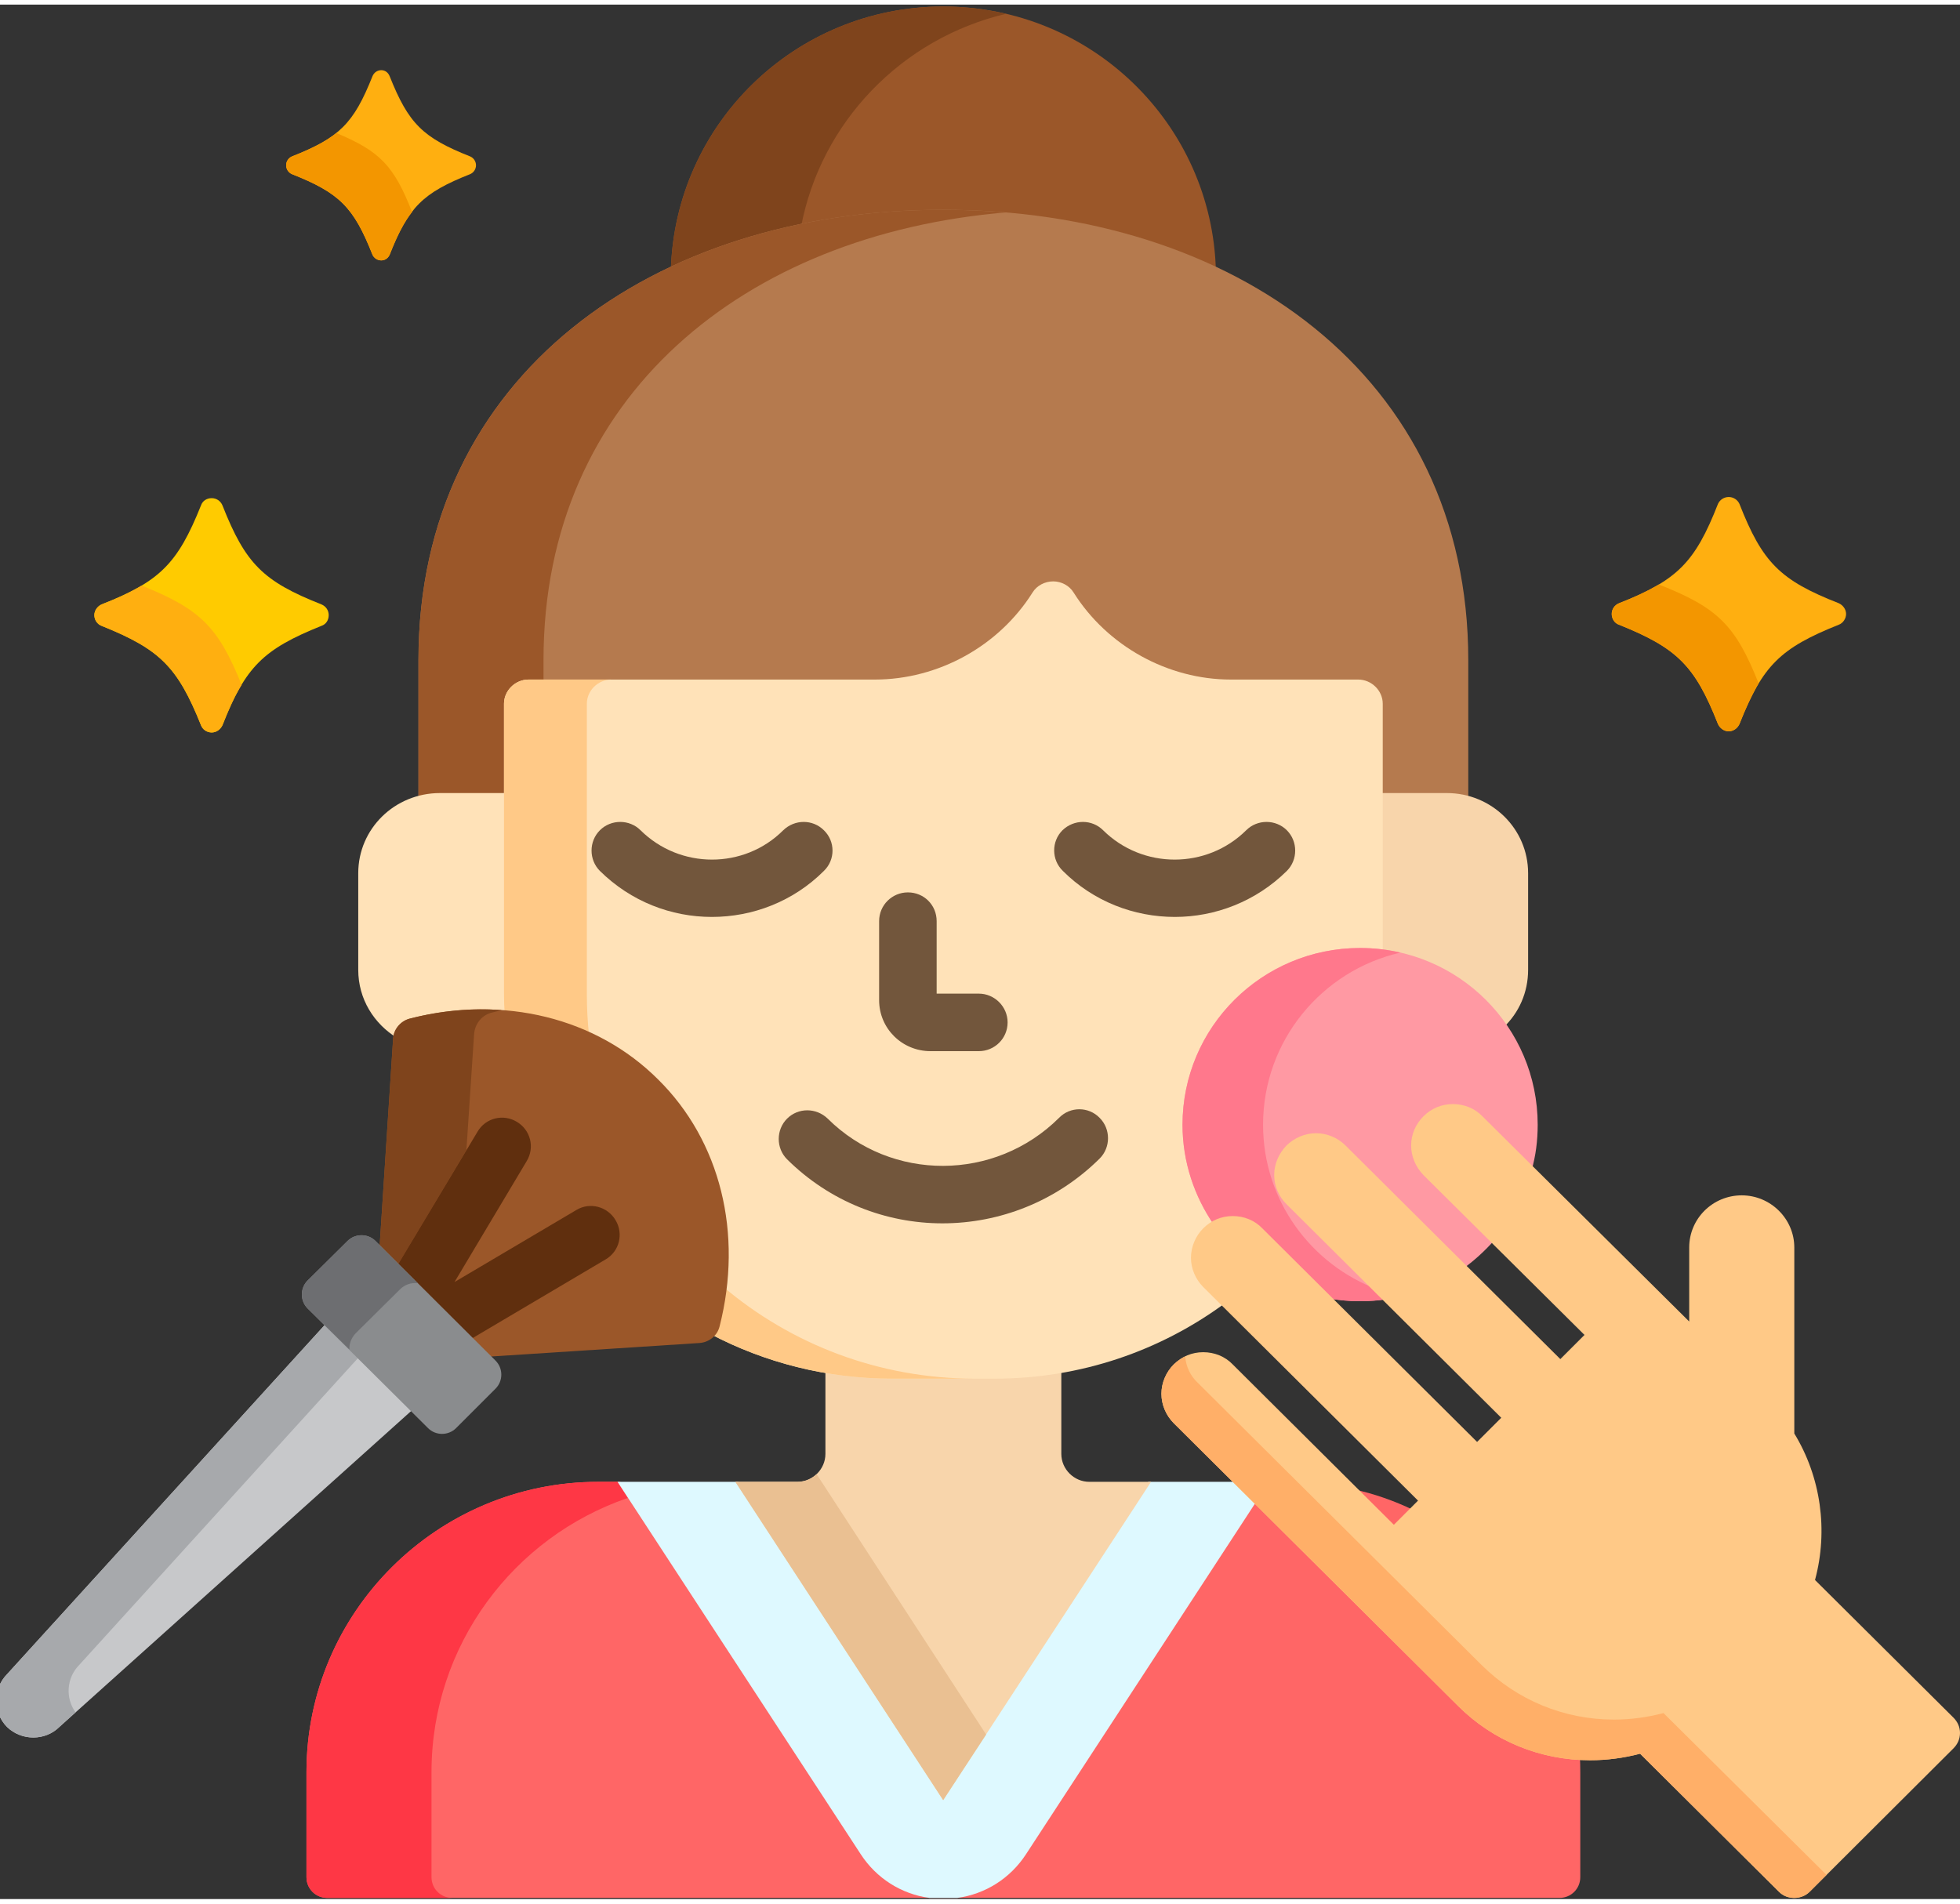 <svg version="1.2" xmlns="http://www.w3.org/2000/svg" viewBox="0 0 511 494" width="70" height="68">
	<rect x="0" y="0" width="511" height="494" fill="#333333" stroke="none"/>
	<title>Beauty Salon Application-svg</title>
	<style>
		.s0 { fill: #9b5729 } 
		.s1 { fill: #7f441c } 
		.s2 { fill: #ff6666 } 
		.s3 { fill: #fe3745 } 
		.s4 { fill: #def9ff } 
		.s5 { fill: #f8d5ab } 
		.s6 { fill: #eac092 } 
		.s7 { fill: #b57a4e } 
		.s8 { fill: #ffe2b8 } 
		.s9 { fill: #ffc987 } 
		.s10 { fill: #72563c } 
		.s11 { fill: #ffaf10 } 
		.s12 { fill: #f39600 } 
		.s13 { fill: #ffcb00 } 
		.s14 { fill: #c7c8ca } 
		.s15 { fill: #a7a9ac } 
		.s16 { fill: #602f0e } 
		.s17 { fill: #8a8c8e } 
		.s18 { fill: #6d6e71 } 
		.s19 { fill: #ff99a3 } 
		.s20 { fill: #ff788c } 
		.s21 { fill: #ffaf68 } 
	</style>
	<path class="s0" d="m245.9 54.5c26.1 0 50.4 5.2 71.1 14.9-1-38.2-32.4-68.9-71.1-68.9-38.6 0-70 30.7-71 68.9 20.6-9.7 45-14.9 71-14.9z"/>
	<path class="s1" d="m208.8 58.2c5.1-27.5 26.3-49.4 53.5-55.8-5.2-1.2-10.7-1.9-16.4-1.9-38.6 0-70 30.7-71 68.9 10.5-4.9 21.8-8.7 33.9-11.2z"/>
	<path class="s2" d="m368.6 392.6c-5-2.4-10.3-4.3-15.9-5.5l10.7 10.7z"/>
	<path class="s2" d="m380.8 442.9l-53.5-53.3-59.8 91.6c-4.1 6.3-10.6 10.4-17.9 11.4h-7.3c-7.3-1-13.8-5.1-17.9-11.4l-62.7-96h-5.7c-42 0-76.1 34-76.1 75.7v27.4c0 3 2.4 5.4 5.4 5.4h321.3c3 0 5.4-2.4 5.4-5.4v-27.4q0-2.1-0.1-4.2c-11.8-0.6-22.7-5.5-31.1-13.8z"/>
	<path class="s3" d="m163.7 389.4l-2.7-4.2h-5c-42 0-76.1 34-76.1 75.7v27.4c0 3 2.4 5.4 5.4 5.4h32.6c-3 0-5.4-2.4-5.4-5.4v-27.4c0-33.1 21.4-61.3 51.2-71.5z"/>
	<path class="s4" d="m322.8 385.2h-23.4l-53.5 81.9-53.4-81.9h-31.5l63.4 97.1c4.1 6.3 10.6 10.4 17.9 11.4h7.3c7.3-1 13.8-5.1 17.9-11.4l60.2-92.2z"/>
	<path class="s5" d="m276.7 377.9v-22.1q-8.6 1.5-17.4 1.5h-26.7c-5.8 0-11.7-0.5-17.4-1.5v22.1c0 4-3.3 7.3-7.3 7.3h-16.1l54.1 83 54.2-83h-16.1c-4 0-7.3-3.3-7.3-7.3z"/>
	<path class="s6" d="m212.9 383.2c-1.4 1.3-3.1 2-5 2h-16.2l54.2 83 11.2-17.1z"/>
	<path class="s7" d="m114.7 206.6h17.7v-24.3c0-2.9 2.4-5.3 5.4-5.3h90.3c16.9 0 32.9-8.9 41.9-23.1 1-1.6 2.7-2.5 4.6-2.5 1.8 0 3.5 0.9 4.5 2.5 9 14.2 25 23.1 41.8 23.1h33.2c3 0 5.4 2.4 5.4 5.3v24.3h17.7c2 0 3.8 0.3 5.6 0.8v-36.5c0-74.3-61.3-117.4-136.9-117.4-75.5 0-136.8 43.1-136.8 117.4v36.5c1.8-0.5 3.6-0.8 5.6-0.8z"/>
	<path class="s0" d="m114.7 206.6h17.7v-24.3c0-2.9 2.4-5.3 5.4-5.3h3.9v-6.1c0-68.9 52.6-111 120.5-116.7q-8-0.7-16.3-0.7c-75.5 0-136.8 43.1-136.8 117.4v36.5c1.8-0.5 3.6-0.8 5.6-0.8z"/>
	<path class="s5" d="m359.5 247.3c13.5 1.4 25.2 8.8 32.5 19.4 4-3.8 6.4-9.1 6.4-15v-25.2c0-11.6-9.5-20.9-21.2-20.9h-17.7z"/>
	<path class="s8" d="m107.1 265.3c6.2-1.5 12.4-2.3 18.6-2.3q3.5 0 6.9 0.3-0.2-2.6-0.2-5.2v-52.5h-17.7c-11.8 0-21.3 9.3-21.3 20.9v25.2c0 7.6 4.1 14.1 10.2 17.8 0.1-2 1.6-3.7 3.5-4.2z"/>
	<path class="s8" d="m314.4 333.7c-1.8-1.9-2.9-4.3-2.9-6.9 0-2.7 1.1-5.1 2.9-7q0.9-0.9 2.1-1.5l0.9-0.6-0.6-0.9c-4.9-7.3-7.5-15.9-7.5-24.7 0-24.9 20.3-45.1 45.3-45.1q3 0 5.9 0.4v-65.1c0-3.4-2.9-6.3-6.4-6.3h-33.2c-16.4 0-32.2-8.7-41-22.7-1.1-1.8-3.2-2.9-5.3-2.9-2.2 0-4.3 1.1-5.4 2.9-8.8 14-24.6 22.7-41.1 22.7h-90.3c-3.5 0-6.4 2.9-6.4 6.3v75.8q0 2.6 0.2 5.2c15.2 1.2 29 7.4 39.3 17.7 16 15.8 21.8 39.5 15.8 63.4-0.3 0.9-0.7 1.7-1.4 2.3 14.1 7.4 30.2 11.6 47.3 11.6h26.7c22.5 0 43.3-7.3 60.1-19.7z"/>
	<path class="s9" d="m153.6 269q-0.6-5.4-0.6-10.9v-75.8c0-3.4 2.9-6.3 6.4-6.3h-21.6c-3.5 0-6.4 2.9-6.4 6.3v75.8q0 2.6 0.2 5.2c7.8 0.6 15.2 2.5 22 5.7z"/>
	<path class="s9" d="m186.7 344.4c-0.3 0.9-0.7 1.7-1.4 2.3 14.1 7.4 30.2 11.6 47.3 11.6h21.6c-25.1 0-48-9-65.7-24q-0.6 5-1.8 10.1z"/>
	<g>
		<path class="s10" d="m255.2 272.9h-12.6c-7.4 0-13.4-5.9-13.4-13.3v-20.6c0-4.2 3.4-7.5 7.5-7.5 4.2 0 7.5 3.3 7.5 7.5v18.9h11c4.1 0 7.5 3.4 7.5 7.5 0 4.2-3.4 7.5-7.5 7.5z"/>
		<path class="s10" d="m185.6 237.9c-10.6 0-21.1-4-29.2-12-2.9-2.9-2.9-7.7 0-10.6 2.9-2.9 7.7-2.9 10.6 0 10.3 10.2 27 10.2 37.2 0 3-2.9 7.7-2.9 10.6 0 3 2.9 3 7.7 0 10.6-8 8-18.6 12-29.2 12z"/>
		<path class="s10" d="m306.3 237.9c-10.6 0-21.2-4-29.2-12-3-2.9-3-7.7-0.1-10.6 3-2.9 7.7-2.9 10.6 0 10.3 10.2 27 10.2 37.3 0 2.9-2.9 7.7-2.9 10.6 0 2.9 2.9 2.9 7.7 0 10.6-8.1 8-18.7 12-29.2 12z"/>
		<path class="s10" d="m245.7 317.8c-14.7 0-29.3-5.6-40.5-16.7-2.9-2.9-2.9-7.7 0-10.6 2.9-2.9 7.6-2.9 10.6 0 16.6 16.5 43.6 16.4 60.3-0.2 2.9-3 7.7-3 10.6 0 2.9 2.9 2.9 7.7 0 10.6-11.3 11.2-26.1 16.9-41 16.9z"/>
	</g>
	<path class="s11" d="m450.7 189.5c-1.2 0-2.3-0.8-2.8-1.9-6-15.2-10.6-19.8-25.8-25.9-1.2-0.4-1.9-1.6-1.9-2.8 0-1.2 0.7-2.3 1.9-2.8 15.2-6 19.8-10.6 25.8-25.9 0.5-1.1 1.6-1.8 2.8-1.8 1.2 0 2.3 0.7 2.8 1.8 6 15.3 10.6 19.9 25.9 25.9 1.1 0.5 1.9 1.6 1.9 2.8 0 1.2-0.8 2.4-1.9 2.8-15.3 6.1-19.9 10.7-25.9 25.9-0.5 1.1-1.6 1.9-2.8 1.9z"/>
	<path class="s12" d="m432.7 151.3q-0.1 0-0.2-0.1c-2.9 1.7-6.2 3.3-10.4 4.9-1.2 0.5-1.9 1.6-1.9 2.8 0 1.2 0.7 2.4 1.9 2.8 15.2 6.1 19.8 10.7 25.8 25.9 0.5 1.1 1.6 1.9 2.8 1.9 1.2 0 2.3-0.8 2.8-1.9 1.7-4.3 3.3-7.7 5-10.6-6-15.1-10.6-19.7-25.8-25.7z"/>
	<path class="s13" d="m55.2 189.8c-1.3 0-2.4-0.8-2.8-1.9-6.1-15.2-10.7-19.8-25.9-25.9-1.1-0.4-1.9-1.5-1.9-2.8 0-1.2 0.8-2.3 1.9-2.8 15.2-6 19.8-10.6 25.9-25.8 0.4-1.2 1.5-1.9 2.8-1.9 1.2 0 2.3 0.7 2.8 1.9 6 15.2 10.6 19.8 25.8 25.8 1.2 0.5 1.9 1.6 1.9 2.8 0 1.3-0.7 2.4-1.9 2.8-15.2 6.1-19.8 10.7-25.8 25.9-0.5 1.1-1.6 1.9-2.8 1.9z"/>
	<path class="s11" d="m37.2 151.6q-0.2 0-0.3-0.1c-2.8 1.7-6.2 3.3-10.4 4.9-1.1 0.5-1.9 1.6-1.9 2.8 0 1.3 0.8 2.4 1.9 2.8 15.2 6.1 19.8 10.7 25.9 25.9 0.4 1.1 1.5 1.9 2.8 1.9 1.2 0 2.3-0.8 2.8-1.9 1.7-4.3 3.2-7.7 5-10.5-6.1-15.1-10.7-19.7-25.8-25.8z"/>
	<path class="s11" d="m99.4 66.7c-1 0-1.9-0.6-2.3-1.5-4.9-12.4-8.6-16.1-21-21-0.9-0.4-1.5-1.3-1.5-2.3 0-1 0.6-1.9 1.5-2.3 12.4-4.9 16.1-8.6 21-20.9 0.4-1 1.3-1.6 2.3-1.6 1 0 1.8 0.6 2.2 1.6 4.9 12.3 8.6 16 21 20.9 0.9 0.4 1.5 1.3 1.5 2.3 0 1-0.6 1.9-1.5 2.3-12.4 4.9-16.1 8.6-21 21-0.4 0.9-1.2 1.5-2.2 1.5z"/>
	<path class="s12" d="m107.4 54c-4.7-12-8.4-15.8-19.7-20.5-2.9 2.3-6.5 4.1-11.6 6.1-0.9 0.4-1.5 1.3-1.5 2.3 0 1 0.6 1.9 1.5 2.3 12.4 4.9 16.1 8.6 21 21 0.4 0.9 1.3 1.5 2.3 1.5 1 0 1.8-0.6 2.2-1.5 1.9-4.9 3.7-8.4 5.9-11.2q-0.1 0-0.1 0z"/>
	<path class="s14" d="m85.3 343.6l-83.5 91.8c-3.7 3.8-3.7 9.9 0 13.7 3.8 3.7 10 3.7 13.7 0l92.4-83z"/>
	<path class="s15" d="m94 352.2l-8.7-8.6-83.5 91.8c-3.7 3.8-3.7 9.9 0 13.7 3.8 3.7 10 3.7 13.7 0l4.2-3.8c-2.7-3.7-2.4-9 1-12.4z"/>
	<path class="s0" d="m171.6 280.3c-16.1-16.1-40.3-22.1-64.7-15.9-2.4 0.6-4.2 2.7-4.4 5.1l-3.6 55.4 27.9 27.7 55.6-3.6c2.5-0.2 4.6-1.9 5.2-4.3 6.2-24.3 0.2-48.4-16-64.4z"/>
	<path class="s1" d="m121.6 298.7l2-30.2c0.2-2.8 2.1-5.1 4.8-5.7q1.2-0.3 2.4-0.6c-7.7-0.6-15.8 0.1-23.9 2.2-2.4 0.6-4.2 2.7-4.4 5.1l-3.6 55.4 4.4 4.4z"/>
	<path class="s16" d="m160.5 317c-2.1-3.6-6.7-4.8-10.2-2.7l-31.8 18.8 18.8-31.5c2.2-3.6 1-8.2-2.6-10.3-3.5-2.1-8.1-1-10.2 2.6l-21.2 35.4 19.1 18.9 35.5-21c3.6-2.1 4.7-6.7 2.6-10.2z"/>
	<path class="s17" d="m118.9 371.2c-2 2-5.3 2-7.3 0l-31.4-31.2c-2-2-2-5.3 0-7.3l10.4-10.3c2-2 5.3-2 7.3 0l31.3 31.2c2 2 2 5.3 0 7.3z"/>
	<path class="s18" d="m92.7 346.5l11.6-11.5c1.2-1.2 2.9-1.8 4.6-1.6l-11-11c-2-2-5.3-2-7.3 0l-10.4 10.3c-2 2-2 5.3 0 7.3l10.9 10.7c-0.1-1.5 0.5-3 1.6-4.2z"/>
	<path class="s19" d="m321.4 316.9c2.7 0 5.2 1 7 2.9l17.6 17.5q4.2 0.8 8.6 0.8 3.6 0 7.1-0.5l-25.6-25.5c-1.8-1.8-2.9-4.3-2.9-6.9 0-2.6 1.1-5.1 2.9-7 1.9-1.8 4.4-2.9 7-2.9 2.7 0 5.1 1.1 7 2.9l31.5 31.3c2.9-2.1 5.6-4.6 8-7.3l-17.8-17.7c-1.8-1.9-2.9-4.4-2.9-7 0-2.6 1.1-5.1 2.9-6.9 1.9-1.9 4.4-2.9 7-2.9 2.7 0 5.1 1 7 2.9l13.5 13.4c1.1-3.8 1.6-7.8 1.6-11.9 0-25.5-20.7-46.1-46.3-46.1-25.6 0-46.3 20.6-46.3 46.1 0 9.7 3.1 18.7 8.2 26.1 1.5-0.8 3.2-1.3 4.9-1.3z"/>
	<path class="s20" d="m321.4 316.9c2.7 0 5.2 1 7 2.9l17.6 17.5q4.2 0.8 8.6 0.8 3.6 0 7.1-0.6l-2.4-2.4c-17.5-6.5-30-23.3-30-43 0-21.9 15.3-40.2 35.8-44.9-3.4-0.8-6.9-1.2-10.5-1.2-25.5 0-46.3 20.6-46.3 46.1 0 9.7 3.1 18.7 8.2 26.1 1.5-0.8 3.2-1.3 4.9-1.3z"/>
	<path class="s9" d="m467.8 493.7c-1.5 0-2.9-0.5-4-1.6l-36.2-36c-4.2 1.1-8.6 1.7-13 1.7-13 0-25.3-5-34.5-14.2l-74.1-73.7c-2-2-3.2-4.8-3.2-7.7 0-2.8 1.2-5.6 3.2-7.6 2.1-2.1 4.8-3.2 7.7-3.2 2.9 0 5.7 1.1 7.7 3.2l42 41.8 6.3-6.3-56-55.7c-2-2-3.2-4.8-3.2-7.6 0-2.9 1.2-5.7 3.2-7.7 2.1-2.1 4.8-3.2 7.7-3.2 2.9 0 5.7 1.1 7.7 3.2l56 55.7 6.3-6.3-56-55.7c-2-2-3.2-4.7-3.2-7.6 0-2.9 1.2-5.6 3.2-7.7 2.1-2 4.8-3.2 7.7-3.2 2.9 0 5.7 1.2 7.7 3.2l56 55.7 6.3-6.3-42-41.7c-2-2.1-3.2-4.8-3.2-7.7 0-2.9 1.2-5.6 3.2-7.6 2.1-2.1 4.8-3.2 7.7-3.2 2.9 0 5.7 1.1 7.7 3.2l53.9 53.5v-19.3c0-7.5 6.1-13.6 13.7-13.6 7.5 0 13.7 6.1 13.7 13.6v48.5c6.9 11.3 8.9 25.2 5.4 38.2l36.1 35.9c1.1 1.1 1.7 2.5 1.7 4 0 1.5-0.6 2.9-1.7 4l-37.5 37.4c-1.1 1.1-2.6 1.6-4 1.6z"/>
	<path class="s21" d="m433.7 445.5c-4.2 1.1-8.5 1.7-12.9 1.7-13.1 0-25.3-5.1-34.5-14.2l-74.1-73.7c-1.9-1.8-3-4.2-3.2-6.8q-1.6 0.8-3 2.1c-2 2-3.2 4.8-3.2 7.7 0 2.8 1.2 5.6 3.2 7.6l74.1 73.7c9.2 9.2 21.5 14.2 34.5 14.2 4.4 0 8.8-0.6 13-1.7l36.2 36c1.1 1.1 2.5 1.6 4 1.6 1.4 0 2.9-0.5 4-1.6l4.4-4.4z"/>
</svg>